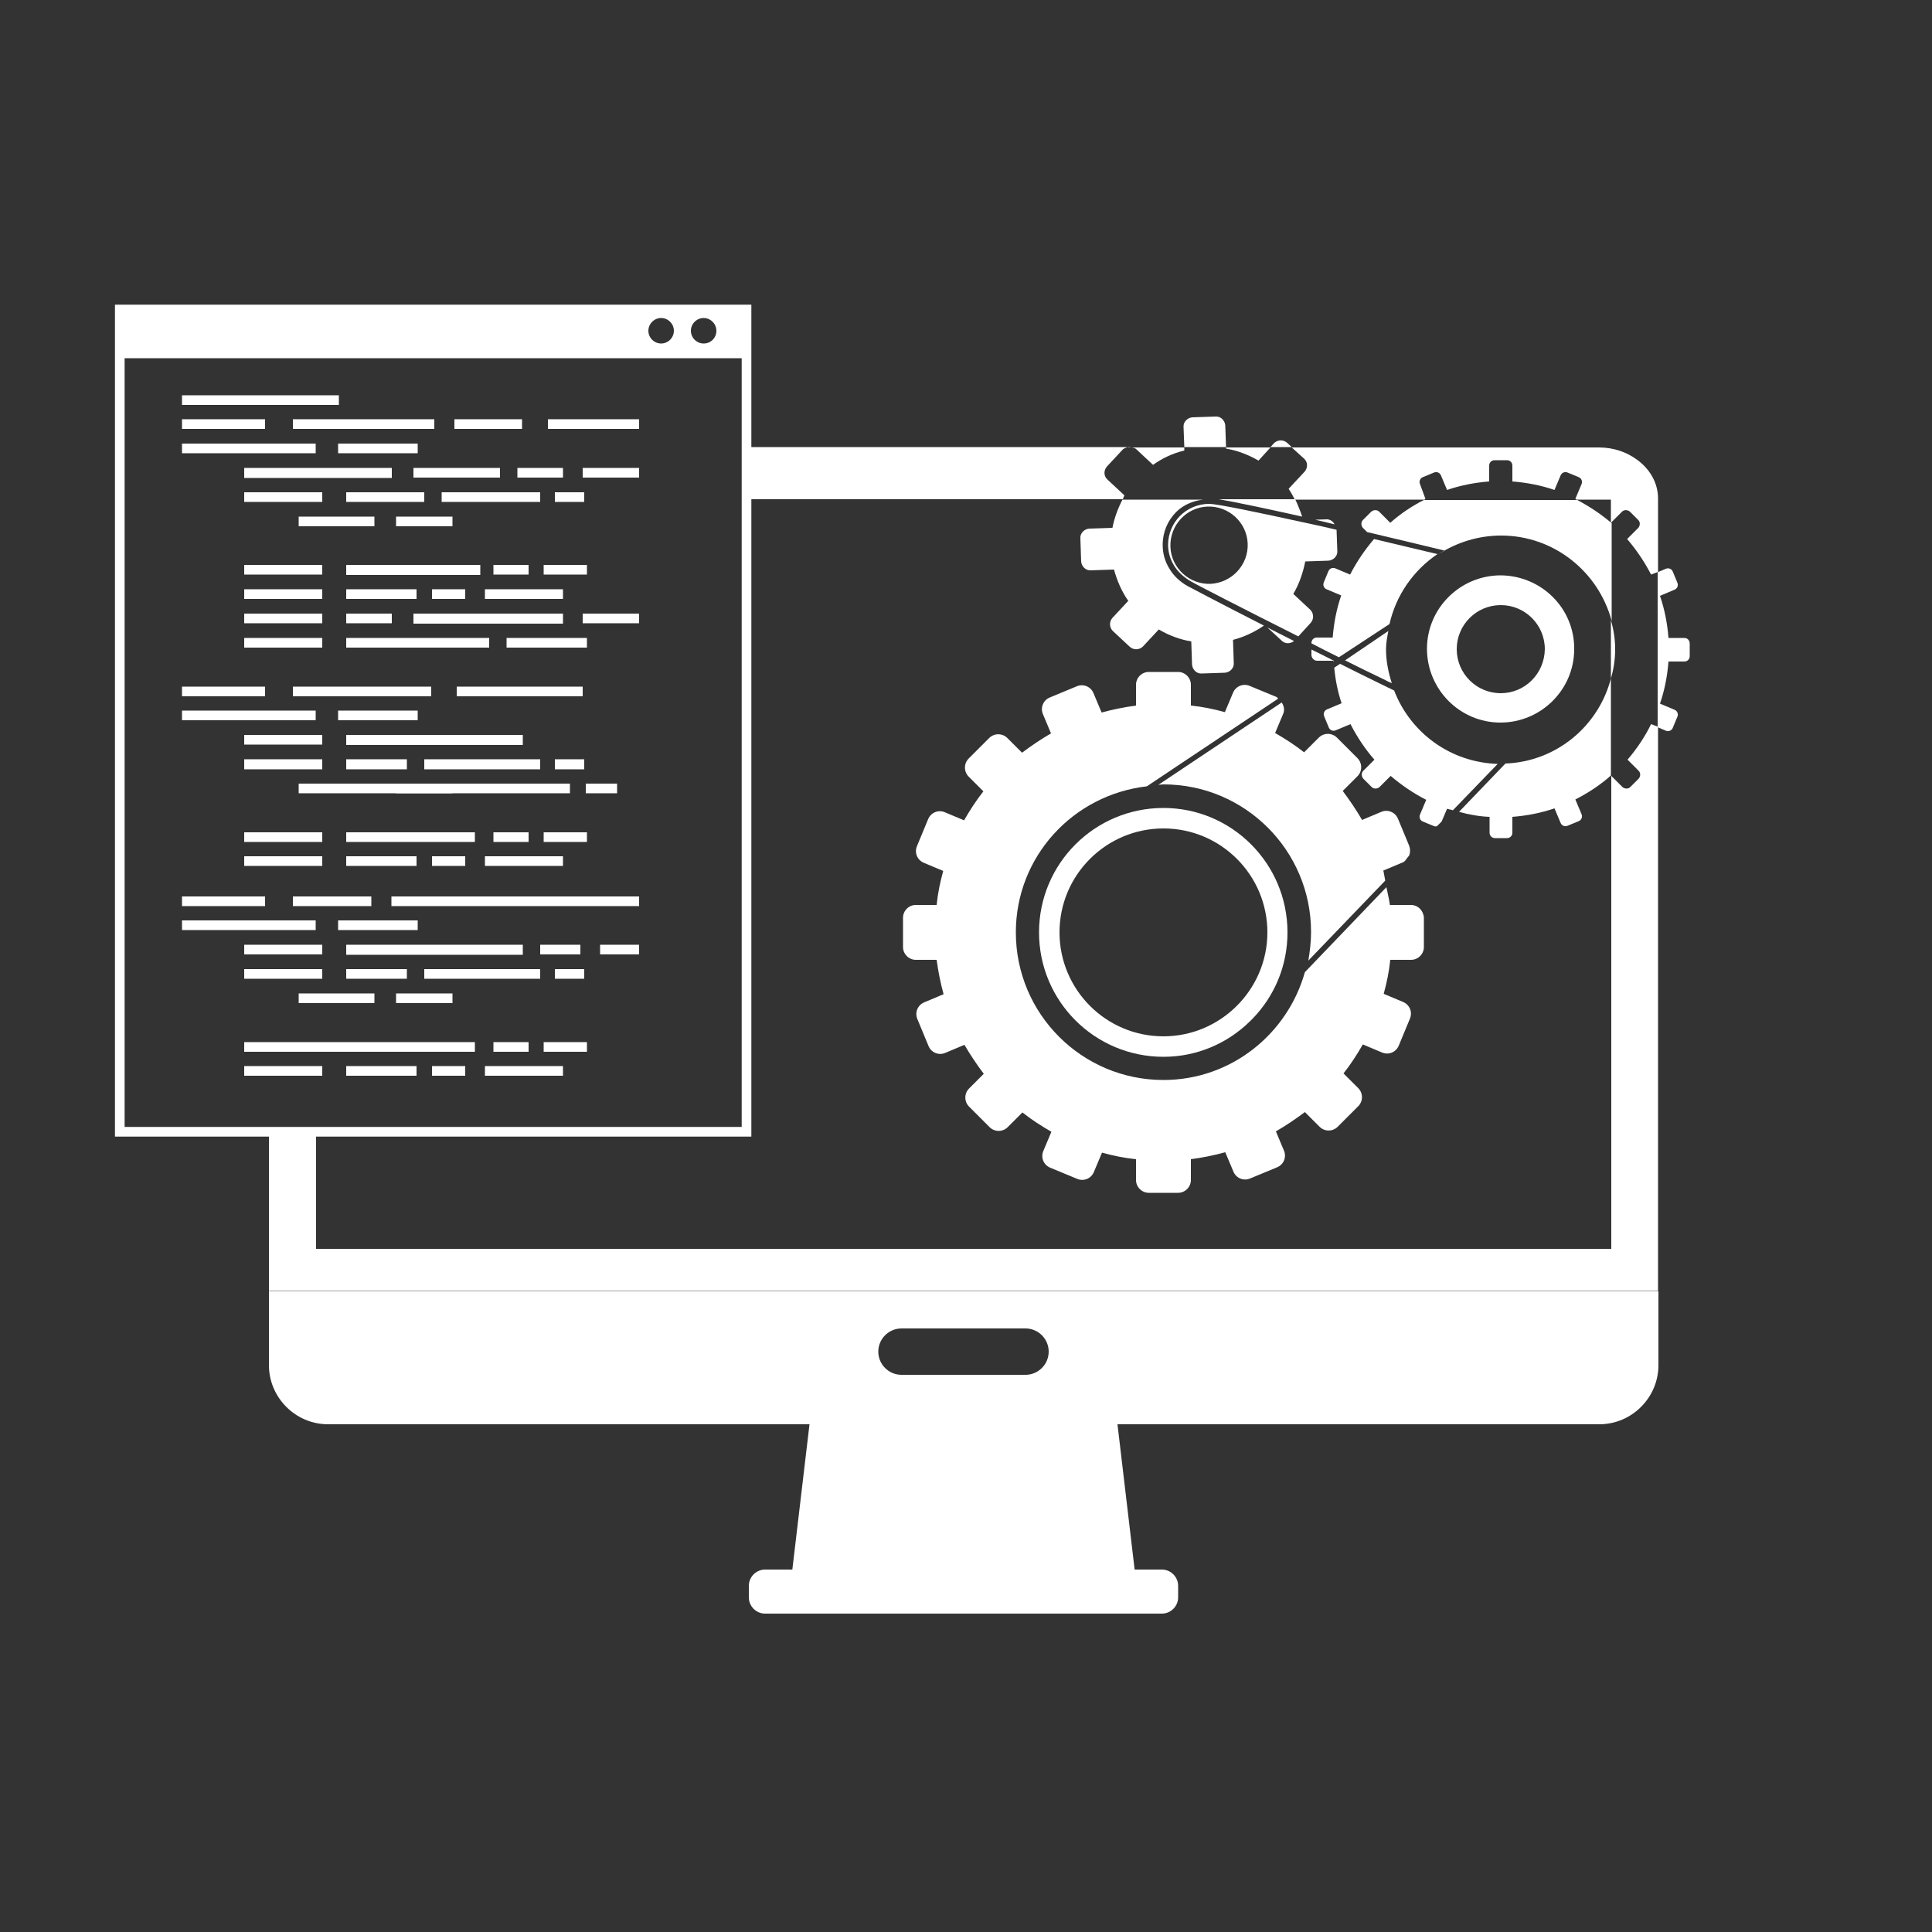<?xml version="1.0" encoding="utf-8"?>
<!-- Generator: Adobe Illustrator 23.0.0, SVG Export Plug-In . SVG Version: 6.00 Build 0)  -->
<svg version="1.1" id="Calque_1" xmlns="http://www.w3.org/2000/svg" xmlns:xlink="http://www.w3.org/1999/xlink" x="0px" y="0px"
	 viewBox="0 0 50 50" style="enable-background:new 0 0 50 50;" xml:space="preserve">
<rect x="0" y="0" width="50" height="50" fill="#333333" stroke="none"/>
<style type="text/css">
	.st0{fill-rule:evenodd;clip-rule:evenodd;fill:#FFFFFF;}
	.st1{fill-rule:evenodd;clip-rule:evenodd;fill:#535671;}
	.st2{fill:#FFFFFF;}
	.st3{fill-rule:evenodd;clip-rule:evenodd;fill:none;stroke:#FFFFFF;stroke-width:0.25;stroke-miterlimit:10;}
</style>
<polygon class="st0" points="21.03,36.18 28.84,36.18 29.48,41.6 20.39,41.6 "/>
<path class="st0" d="M19.8,40.62h10.27c0.23,0,0.42,0.19,0.42,0.42v0.3c0,0.23-0.19,0.42-0.42,0.42H19.8
	c-0.23,0-0.42-0.19-0.42-0.42v-0.3C19.38,40.81,19.57,40.62,19.8,40.62z"/>
<path class="st0" d="M6.96,33.42v1.91c0,0.84,0.69,1.53,1.53,1.53h32.9c0.84,0,1.53-0.69,1.53-1.53v-1.91H6.96z M27.14,34.98
	c0,0.33-0.27,0.6-0.6,0.6h-3.21c-0.33,0-0.6-0.27-0.6-0.6v0c0-0.33,0.27-0.6,0.6-0.6h3.21C26.87,34.38,27.14,34.65,27.14,34.98
	L27.14,34.98z"/>
<rect x="3.1" y="8.01" class="st3" width="16.22" height="21.28"/>
<path class="st0" d="M29.28,11.58c-0.04-0.01-0.07-0.01-0.11,0H29.28z"/>
<path class="st0" d="M33.44,11.58l-0.13-0.12c-0.1-0.09-0.25-0.08-0.34,0.01l-0.09,0.1H33.44z"/>
<path class="st0" d="M31.73,11.58l-0.02-0.57c-0.01-0.13-0.12-0.24-0.25-0.23l-0.6,0.02c-0.13,0.01-0.24,0.12-0.23,0.25l0.02,0.52
	H31.73z"/>
<g>
	<rect x="4.71" y="10.23" class="st0" width="4.06" height="0.25"/>
	<rect x="4.71" y="10.85" class="st0" width="2.15" height="0.25"/>
	<rect x="4.71" y="11.48" class="st0" width="3.46" height="0.25"/>
	<rect x="6.32" y="12.74" class="st0" width="2.02" height="0.25"/>
	<rect x="7.73" y="13.37" class="st0" width="1.96" height="0.25"/>
	<rect x="7.58" y="10.85" class="st0" width="3.66" height="0.25"/>
	<rect x="11.76" y="10.85" class="st0" width="1.75" height="0.25"/>
	<rect x="14.18" y="10.85" class="st0" width="2.36" height="0.25"/>
	<rect x="8.75" y="11.48" class="st0" width="2.06" height="0.25"/>
	<polygon class="st0" points="8.34,12.11 7.96,12.11 6.32,12.11 6.32,12.37 7.96,12.37 8.34,12.37 10.14,12.37 10.14,12.11 	"/>
	<rect x="8.96" y="12.74" class="st0" width="2.02" height="0.25"/>
	<rect x="10.7" y="12.11" class="st0" width="2.24" height="0.25"/>
	<rect x="13.39" y="12.11" class="st0" width="1.18" height="0.25"/>
	<rect x="15.08" y="12.11" class="st0" width="1.46" height="0.25"/>
	<rect x="11.43" y="12.74" class="st0" width="2.55" height="0.25"/>
	<rect x="14.36" y="12.74" class="st0" width="0.76" height="0.25"/>
	<rect x="10.25" y="13.37" class="st0" width="1.46" height="0.25"/>
	<rect x="6.32" y="14.62" class="st0" width="2.02" height="0.25"/>
	<rect x="6.32" y="15.25" class="st0" width="2.02" height="0.25"/>
	<rect x="8.96" y="15.25" class="st0" width="1.82" height="0.25"/>
	<polygon class="st0" points="10.98,14.62 10.7,14.62 8.96,14.62 8.96,14.88 10.7,14.88 10.98,14.88 12.43,14.88 12.43,14.62 	"/>
	<rect x="12.77" y="14.62" class="st0" width="0.91" height="0.25"/>
	<rect x="14.07" y="14.62" class="st0" width="1.12" height="0.25"/>
	<rect x="12.55" y="15.25" class="st0" width="2.02" height="0.25"/>
	<rect x="6.32" y="15.88" class="st0" width="2.02" height="0.25"/>
	<rect x="6.32" y="16.51" class="st0" width="2.02" height="0.25"/>
	<rect x="8.96" y="15.88" class="st0" width="1.18" height="0.25"/>
	<rect x="8.96" y="16.51" class="st0" width="3.7" height="0.25"/>
	<polygon class="st0" points="12.94,15.88 12.03,15.88 10.7,15.88 10.7,16.14 12.03,16.14 12.94,16.14 14.57,16.14 14.57,15.88 	"/>
	<rect x="15.08" y="15.88" class="st0" width="1.46" height="0.25"/>
	<rect x="13.11" y="16.51" class="st0" width="2.08" height="0.25"/>
	<rect x="11.18" y="15.25" class="st0" width="0.86" height="0.25"/>
	<rect x="4.71" y="17.77" class="st0" width="2.15" height="0.25"/>
	<rect x="4.71" y="18.39" class="st0" width="3.46" height="0.25"/>
	<rect x="6.32" y="19.02" class="st0" width="2.02" height="0.25"/>
	<rect x="6.32" y="19.65" class="st0" width="2.02" height="0.26"/>
	<polygon class="st0" points="10.52,17.77 10.13,17.77 7.58,17.77 7.58,18.02 10.13,18.02 10.52,18.02 11.16,18.02 11.16,17.77 	"/>
	<rect x="11.82" y="17.77" class="st0" width="3.26" height="0.25"/>
	<rect x="8.75" y="18.39" class="st0" width="2.06" height="0.25"/>
	<rect x="8.96" y="19.65" class="st0" width="1.57" height="0.26"/>
	<polygon class="st0" points="12.07,19.02 11.82,19.02 8.96,19.02 8.96,19.28 11.82,19.28 12.07,19.28 13.53,19.28 13.53,19.02 	"/>
	<rect x="10.98" y="19.65" class="st0" width="3" height="0.26"/>
	<rect x="14.36" y="19.65" class="st0" width="0.76" height="0.26"/>
	<rect x="10.25" y="20.28" class="st0" width="1.46" height="0.25"/>
	<polygon class="st0" points="9.69,20.28 9.16,20.28 7.73,20.28 7.73,20.53 9.16,20.53 9.69,20.53 14.75,20.53 14.75,20.28 	"/>
	<rect x="15.16" y="20.28" class="st0" width="0.81" height="0.25"/>
	<rect x="6.32" y="21.54" class="st0" width="2.02" height="0.25"/>
	<rect x="6.32" y="22.16" class="st0" width="2.02" height="0.25"/>
	<rect x="8.96" y="21.54" class="st0" width="3.33" height="0.25"/>
	<rect x="8.96" y="22.16" class="st0" width="1.82" height="0.25"/>
	<rect x="12.77" y="21.54" class="st0" width="0.91" height="0.25"/>
	<rect x="14.07" y="21.54" class="st0" width="1.12" height="0.25"/>
	<rect x="12.55" y="22.16" class="st0" width="2.02" height="0.25"/>
	<rect x="11.18" y="22.16" class="st0" width="0.86" height="0.25"/>
	<rect x="4.71" y="23.2" class="st0" width="2.15" height="0.25"/>
	<rect x="4.71" y="23.82" class="st0" width="3.46" height="0.25"/>
	<rect x="6.32" y="24.45" class="st0" width="2.02" height="0.25"/>
	<rect x="6.32" y="25.08" class="st0" width="2.02" height="0.25"/>
	<rect x="7.73" y="25.71" class="st0" width="1.96" height="0.25"/>
	<rect x="7.58" y="23.2" class="st0" width="2.03" height="0.25"/>
	<polygon class="st0" points="12.26,23.2 11.82,23.2 10.13,23.2 10.13,23.45 11.82,23.45 12.26,23.45 16.54,23.45 16.54,23.2 	"/>
	<rect x="8.75" y="23.82" class="st0" width="2.06" height="0.25"/>
	<rect x="8.96" y="25.08" class="st0" width="1.57" height="0.25"/>
	<polygon class="st0" points="12.03,24.45 11.82,24.45 8.96,24.45 8.96,24.71 11.82,24.71 12.03,24.71 13.53,24.71 13.53,24.45 	"/>
	<rect x="13.98" y="24.45" class="st0" width="1.04" height="0.25"/>
	<rect x="15.53" y="24.45" class="st0" width="1.01" height="0.25"/>
	<rect x="10.98" y="25.08" class="st0" width="3" height="0.25"/>
	<rect x="14.36" y="25.08" class="st0" width="0.76" height="0.25"/>
	<rect x="10.25" y="25.71" class="st0" width="1.46" height="0.25"/>
	<rect x="6.32" y="27.59" class="st0" width="2.02" height="0.25"/>
	<polygon class="st0" points="8.34,26.97 7.61,26.97 6.32,26.97 6.32,27.22 7.61,27.22 8.34,27.22 12.29,27.22 12.29,26.97 	"/>
	<rect x="8.96" y="27.59" class="st0" width="1.82" height="0.25"/>
	<rect x="12.77" y="26.97" class="st0" width="0.91" height="0.25"/>
	<rect x="14.07" y="26.97" class="st0" width="1.12" height="0.25"/>
	<rect x="12.55" y="27.59" class="st0" width="2.02" height="0.25"/>
	<rect x="11.18" y="27.59" class="st0" width="0.86" height="0.25"/>
</g>
<path class="st0" d="M3.1,8.01v1.26h16.22V8.01H3.1z M17.11,8.89c-0.18,0-0.33-0.15-0.33-0.33c0-0.18,0.15-0.33,0.33-0.33
	c0.18,0,0.33,0.15,0.33,0.33C17.44,8.74,17.29,8.89,17.11,8.89z M18.21,8.89c-0.18,0-0.33-0.15-0.33-0.33
	c0-0.18,0.15-0.33,0.33-0.33c0.18,0,0.33,0.15,0.33,0.33C18.54,8.74,18.4,8.89,18.21,8.89z"/>
<path class="st2" d="M29.84,12.03c0.24-0.17,0.51-0.3,0.81-0.37l0-0.08h-1.36c0.04,0.01,0.08,0.01,0.11,0.04L29.84,12.03z"/>
<path class="st2" d="M32.57,11.92l0.31-0.34h-1.15l0,0.03C32.03,11.66,32.31,11.77,32.57,11.92z"/>
<path class="st2" d="M36.75,12.53c-0.03-0.07,0-0.15,0.07-0.18l0.29-0.12c0.07-0.03,0.15,0,0.18,0.07l0.16,0.38
	c0.35-0.12,0.71-0.19,1.09-0.22v-0.41c0-0.08,0.06-0.14,0.14-0.14H39c0.08,0,0.14,0.06,0.14,0.14v0.41c0.38,0.03,0.74,0.1,1.09,0.22
	l0.16-0.38c0.03-0.07,0.11-0.1,0.18-0.07l0.29,0.12c0.07,0.03,0.1,0.11,0.07,0.18l-0.16,0.38c0.01,0.01,0.02,0.01,0.03,0.02h0.89
	v0.6c0,0,0,0,0,0l0.29-0.29c0.05-0.05,0.14-0.05,0.2,0l0.22,0.22c0.05,0.05,0.05,0.14,0,0.2l-0.29,0.29
	c0.24,0.28,0.45,0.59,0.62,0.92l0.18-0.07v-1.9c0-0.4-0.21-0.76-0.54-1c-0.27-0.2-0.61-0.32-0.99-0.32h-7.95l0.32,0.29
	c0.1,0.09,0.1,0.24,0.01,0.34l-0.41,0.44c0.06,0.09,0.11,0.18,0.16,0.28h3.35c0.01-0.01,0.02-0.01,0.03-0.02L36.75,12.53z"/>
<path class="st2" d="M41.8,16.8c0-0.26-0.04-0.51-0.11-0.75v1.51C41.76,17.32,41.8,17.07,41.8,16.8z"/>
<path class="st2" d="M42.12,19.66l0.29,0.29c0.05,0.05,0.05,0.14,0,0.2l-0.22,0.22c-0.05,0.05-0.14,0.05-0.2,0l-0.29-0.29
	c0,0,0,0,0,0v12.24H8.18v-3.03H6.96v0.81v3.31h35.95v-14.6l-0.18-0.07C42.57,19.07,42.36,19.38,42.12,19.66z"/>
<path class="st2" d="M29.1,12.82l-0.44-0.41c-0.1-0.09-0.1-0.24-0.01-0.34l0.41-0.44c0.03-0.03,0.08-0.04,0.12-0.06h-9.85v1.35h9.73
	C29.07,12.89,29.08,12.86,29.1,12.82z"/>
<path class="st2" d="M38.84,14.89c-1.05,0-1.91,0.85-1.91,1.9c0,1.05,0.85,1.91,1.9,1.91c1.05,0,1.91-0.85,1.91-1.9
	C40.75,15.75,39.9,14.9,38.84,14.89z M38.84,17.94c-0.63,0-1.14-0.51-1.14-1.14c0-0.63,0.51-1.14,1.14-1.14
	c0.63,0,1.14,0.51,1.14,1.14C39.97,17.44,39.46,17.94,38.84,17.94z"/>
<path class="st2" d="M43.59,16.51h-0.41c-0.03-0.38-0.1-0.74-0.22-1.09l0.38-0.16c0.07-0.03,0.1-0.11,0.07-0.18l-0.12-0.29
	c-0.03-0.07-0.11-0.1-0.18-0.07l-0.21,0.09v4.01l0.21,0.09c0.07,0.03,0.15,0,0.18-0.07l0.12-0.29c0.03-0.07,0-0.15-0.07-0.18
	l-0.38-0.16c0.12-0.35,0.19-0.71,0.22-1.09h0.41c0.08,0,0.14-0.06,0.14-0.14v-0.32C43.73,16.57,43.67,16.51,43.59,16.51z"/>
<path class="st2" d="M36.87,12.93c-0.32,0.16-0.62,0.36-0.89,0.6l-0.29-0.29c-0.05-0.05-0.14-0.05-0.2,0l-0.22,0.22
	c-0.05,0.05-0.05,0.14,0,0.2l0.11,0.11c0.69,0.16,1.38,0.33,2.01,0.48c-0.05,0.03-0.11,0.06-0.16,0.09c0.47-0.3,1.02-0.48,1.62-0.48
	c1.37,0,2.52,0.94,2.86,2.21v-2.53c-0.27-0.23-0.57-0.43-0.89-0.6H36.87z"/>
<g>
	<path class="st0" d="M31.29,13.04c-0.29,0-0.56,0.12-0.75,0.31l0,0c-0.19,0.19-0.31,0.46-0.31,0.75c0,0.2,0.06,0.38,0.15,0.53h0
		c0.1,0.17,0.26,0.31,0.43,0.41c0.13,0.08,1.36,0.71,2.79,1.43l0.32-0.35c0.09-0.1,0.08-0.25-0.01-0.34l-0.44-0.41
		c0.15-0.25,0.25-0.54,0.31-0.84l0.6-0.02c0.13-0.01,0.24-0.12,0.23-0.25l-0.02-0.55c-0.26-0.06-0.51-0.12-0.76-0.17
		C32.55,13.26,31.51,13.04,31.29,13.04z M31.33,15.11c-0.55,0.02-1.02-0.41-1.04-0.96c-0.02-0.55,0.41-1.02,0.96-1.04
		c0.55-0.02,1.02,0.41,1.04,0.96C32.31,14.62,31.88,15.08,31.33,15.11z"/>
	<path class="st0" d="M34.54,13.57c-0.04-0.07-0.11-0.13-0.2-0.13l-0.3,0.01C34.2,13.49,34.37,13.53,34.54,13.57z"/>
	<path class="st0" d="M32.8,16.24l0.38,0.35c0.09,0.08,0.22,0.07,0.31,0C33.25,16.47,33.02,16.35,32.8,16.24z"/>
	<path class="st0" d="M33.7,13.37c-0.05-0.15-0.11-0.3-0.18-0.45h-1.98C31.96,12.99,32.76,13.16,33.7,13.37z"/>
	<path class="st0" d="M32.71,16.19c-1.06-0.54-1.86-0.96-1.97-1.02c-0.2-0.11-0.37-0.27-0.48-0.46v0c-0.11-0.18-0.17-0.38-0.17-0.61
		c0-0.33,0.13-0.63,0.35-0.85l0,0v0c0.18-0.18,0.43-0.29,0.7-0.32h-2.09c-0.12,0.23-0.21,0.47-0.26,0.73l-0.6,0.02
		c-0.13,0.01-0.24,0.12-0.23,0.25l0.02,0.6c0.01,0.13,0.12,0.24,0.25,0.23l0.6-0.02c0.08,0.29,0.2,0.57,0.37,0.81l-0.41,0.44
		c-0.09,0.1-0.08,0.25,0.01,0.34l0.44,0.41c0.1,0.09,0.25,0.08,0.34-0.01l0.41-0.44c0.25,0.15,0.54,0.26,0.84,0.31l0.02,0.6
		c0.01,0.13,0.12,0.24,0.25,0.23l0.6-0.02c0.13-0.01,0.24-0.12,0.23-0.25l-0.02-0.6C32.21,16.48,32.48,16.35,32.71,16.19z"/>
</g>
<g>
	<path class="st2" d="M36.08,17.87c-0.11-0.05-0.22-0.11-0.33-0.16c-0.35-0.17-0.71-0.35-1.07-0.53l-0.15,0.1
		c0.03,0.32,0.09,0.62,0.19,0.92l-0.38,0.16c-0.07,0.03-0.1,0.11-0.07,0.18l0.12,0.29c0.03,0.07,0.11,0.1,0.18,0.07l0.38-0.16
		c0.17,0.33,0.38,0.65,0.62,0.92l-0.29,0.29c-0.05,0.05-0.05,0.14,0,0.2l0.22,0.22c0.05,0.05,0.14,0.05,0.2,0l0.29-0.29
		c0.28,0.24,0.59,0.45,0.92,0.62l-0.16,0.38c-0.03,0.07,0,0.15,0.07,0.18l0.29,0.12c0.03,0.01,0.06,0.01,0.08,0l0.12-0.12l0.14-0.33
		c0.05,0.02,0.1,0.02,0.15,0.04l1.16-1.2C37.53,19.73,36.5,18.96,36.08,17.87z"/>
	<path class="st2" d="M34.09,17.1h0.41c0,0.01,0,0.01,0,0.02l0.02-0.02c-0.19-0.1-0.38-0.19-0.58-0.29v0.15
		C33.95,17.04,34.01,17.1,34.09,17.1z"/>
	<path class="st2" d="M41.69,17.56c-0.32,1.23-1.41,2.15-2.73,2.2l-1.2,1.25c0.25,0.07,0.52,0.12,0.79,0.13v0.41
		c0,0.08,0.06,0.14,0.14,0.14H39c0.08,0,0.14-0.06,0.14-0.14v-0.41c0.38-0.03,0.74-0.1,1.09-0.22l0.16,0.38
		c0.03,0.07,0.11,0.1,0.18,0.07l0.29-0.12c0.07-0.03,0.1-0.11,0.07-0.18l-0.16-0.38c0.33-0.17,0.64-0.37,0.92-0.62V17.56z"/>
</g>
<g>
	<path class="st2" d="M34.81,17.09c0.34,0.17,0.68,0.34,1,0.49c0.07,0.04,0.14,0.07,0.21,0.1c-0.09-0.28-0.15-0.57-0.15-0.88
		c0-0.16,0.03-0.31,0.06-0.47L34.81,17.09z"/>
	<path class="st2" d="M35.96,16.15c0.17-0.75,0.62-1.39,1.24-1.81c-0.52-0.12-1.08-0.26-1.64-0.39c0,0,0,0,0,0
		c-0.24,0.28-0.45,0.59-0.62,0.92l-0.38-0.16c-0.07-0.03-0.15,0-0.18,0.07l-0.12,0.29c-0.03,0.07,0,0.15,0.07,0.18l0.38,0.16
		c-0.12,0.35-0.19,0.71-0.22,1.09h-0.41c-0.08,0-0.14,0.06-0.14,0.14v0.01c0.23,0.12,0.47,0.24,0.71,0.36L35.96,16.15z"/>
</g>
<g>
	<path class="st2" d="M36.18,21.19c-0.07-0.17-0.26-0.25-0.43-0.18l-0.5,0.21c-0.15-0.26-0.32-0.51-0.5-0.75l0.38-0.38
		c0.13-0.13,0.13-0.34,0-0.47l-0.53-0.53c-0.13-0.13-0.34-0.13-0.47,0l-0.38,0.38c-0.24-0.19-0.49-0.35-0.75-0.5l0.21-0.5
		c0.04-0.1,0.02-0.2-0.04-0.29l-3.19,2.13c0.04,0,0.09-0.01,0.13-0.01c2.11,0,3.82,1.71,3.82,3.82c0,0.25-0.03,0.5-0.07,0.74
		l1.99-2.07c-0.02-0.09-0.03-0.18-0.05-0.26l0.5-0.21c0.06-0.02,0.09-0.08,0.12-0.12l0.05-0.06c0.03-0.08,0.03-0.17,0-0.25
		L36.18,21.19z"/>
	<path class="st2" d="M30.11,20.91c-1.78,0-3.22,1.44-3.22,3.22c0,1.78,1.44,3.22,3.22,3.22c0.87,0,1.66-0.35,2.24-0.92l0.07-0.07
		c0.56-0.58,0.9-1.36,0.9-2.23C33.32,22.35,31.88,20.91,30.11,20.91z M30.11,26.82c-1.49,0-2.69-1.21-2.69-2.69
		c0-1.49,1.21-2.69,2.69-2.69c1.49,0,2.69,1.21,2.69,2.69C32.8,25.61,31.59,26.82,30.11,26.82z"/>
	<path class="st2" d="M36.51,23.42h-0.54c-0.02-0.16-0.06-0.3-0.09-0.46l-2.11,2.2c-0.45,1.6-1.91,2.79-3.66,2.79
		c-2.11,0-3.82-1.71-3.82-3.82c0-1.96,1.48-3.56,3.39-3.78l3.4-2.27c-0.02-0.01-0.02-0.03-0.04-0.04l-0.7-0.29
		c-0.17-0.07-0.36,0.01-0.43,0.18l-0.21,0.5c-0.29-0.08-0.58-0.14-0.88-0.17v-0.54c0-0.18-0.15-0.33-0.33-0.33h-0.76
		c-0.18,0-0.33,0.15-0.33,0.33v0.54c-0.3,0.04-0.6,0.1-0.89,0.18l-0.21-0.5c-0.07-0.17-0.26-0.25-0.43-0.18l-0.7,0.29
		c-0.17,0.07-0.25,0.26-0.18,0.43l0.21,0.5c-0.26,0.15-0.51,0.32-0.75,0.5l-0.38-0.38c-0.13-0.13-0.34-0.13-0.47,0l-0.53,0.53
		c-0.13,0.13-0.13,0.34,0,0.47l0.38,0.38c-0.19,0.24-0.35,0.49-0.5,0.75l-0.5-0.21c-0.17-0.07-0.36,0.01-0.43,0.18l-0.29,0.7
		c-0.07,0.17,0.01,0.36,0.18,0.43l0.5,0.21c-0.08,0.29-0.14,0.58-0.17,0.88H23.7c-0.18,0-0.33,0.15-0.33,0.33v0.76
		c0,0.18,0.15,0.33,0.33,0.33h0.54c0.04,0.3,0.1,0.6,0.18,0.89l-0.5,0.21c-0.17,0.07-0.25,0.26-0.18,0.43l0.29,0.7
		c0.07,0.17,0.26,0.25,0.43,0.18l0.5-0.21c0.15,0.26,0.32,0.51,0.5,0.75l-0.38,0.38c-0.13,0.13-0.13,0.34,0,0.47l0.53,0.53
		c0.13,0.13,0.34,0.13,0.47,0l0.38-0.38c0.24,0.19,0.49,0.35,0.75,0.5l-0.21,0.5c-0.07,0.17,0.01,0.36,0.18,0.43l0.7,0.29
		c0.17,0.07,0.36-0.01,0.43-0.18l0.21-0.5c0.29,0.08,0.58,0.14,0.88,0.17v0.54c0,0.18,0.15,0.33,0.33,0.33h0.76
		c0.18,0,0.33-0.15,0.33-0.33v-0.54c0.3-0.04,0.6-0.1,0.89-0.18l0.21,0.5c0.07,0.17,0.26,0.25,0.43,0.18l0.7-0.29
		c0.17-0.07,0.25-0.26,0.18-0.43l-0.21-0.5c0.26-0.15,0.51-0.32,0.75-0.5l0.38,0.38c0.13,0.13,0.34,0.13,0.47,0l0.53-0.53
		c0.13-0.13,0.13-0.34,0-0.47l-0.38-0.38c0.19-0.24,0.35-0.49,0.5-0.75l0.5,0.21c0.17,0.07,0.36-0.01,0.43-0.18l0.29-0.7
		c0.07-0.17-0.01-0.36-0.18-0.43l-0.5-0.21c0.08-0.29,0.14-0.58,0.17-0.88h0.54c0.18,0,0.33-0.15,0.33-0.33v-0.76
		C36.84,23.57,36.7,23.42,36.51,23.42z"/>
</g>
</svg>

